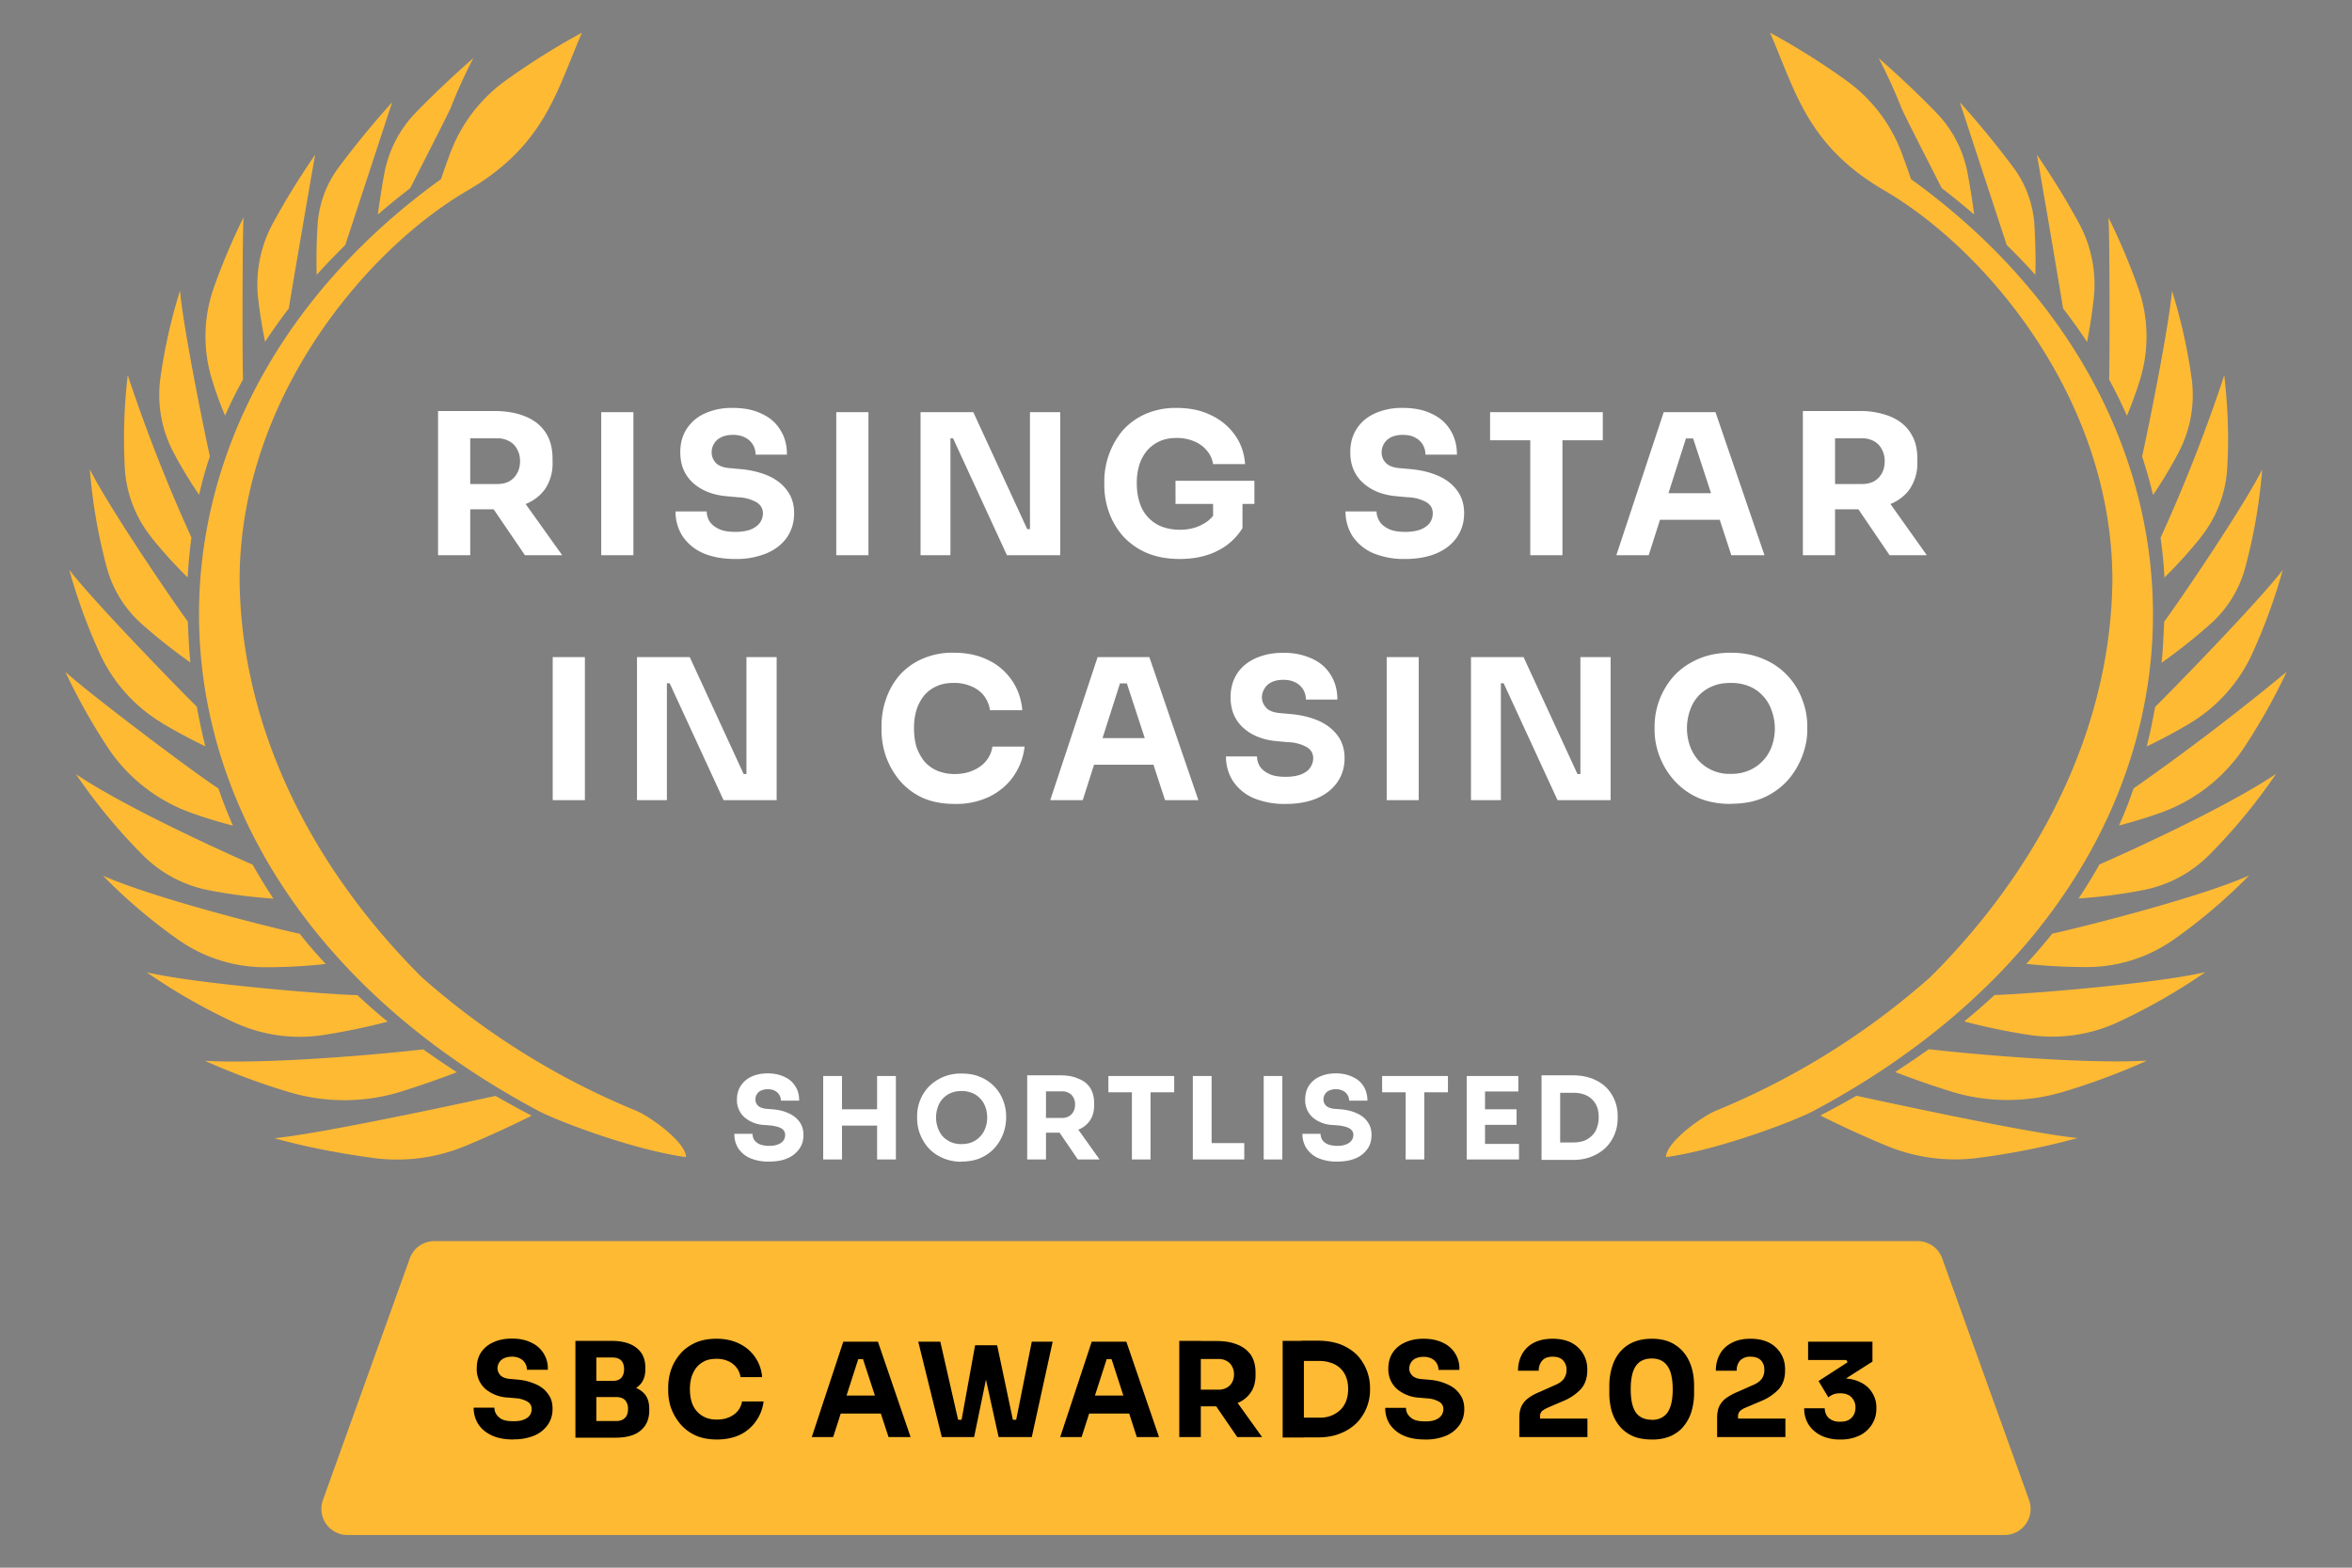<svg xmlns="http://www.w3.org/2000/svg" width="144" height="96" fill="none" viewBox="0 0 144 96"><rect x="0" y="0" width="144" height="96" fill="#808080" stroke="none"/><path fill="#FFBA33" fill-rule="evenodd" d="m25.09 77.06-5.32 14.8a1.6 1.6 0 0 0 1.5 2.14h101.45a1.6 1.6 0 0 0 1.51-2.14l-5.32-14.8a1.6 1.6 0 0 0-1.5-1.06H26.59a1.6 1.6 0 0 0-1.5 1.06Z" clip-rule="evenodd"/><path fill="#000" d="M31.45 88.15c-.53 0-.98-.08-1.34-.25-.36-.17-.64-.4-.82-.68A1.84 1.84 0 0 1 29 86.2h1.27c0 .15.04.29.12.41a.91.91 0 0 0 .38.32c.17.07.4.1.66.1.25 0 .45-.02.62-.09a.84.84 0 0 0 .38-.26.66.66 0 0 0 .12-.4.5.5 0 0 0-.24-.44 1.65 1.65 0 0 0-.77-.22l-.44-.04a2.3 2.3 0 0 1-1.4-.54 1.6 1.6 0 0 1-.51-1.25c0-.37.08-.7.26-.97a1.74 1.74 0 0 1 .75-.62c.32-.15.7-.23 1.14-.23.46 0 .85.08 1.17.24a1.72 1.72 0 0 1 1.03 1.67h-1.28a.76.76 0 0 0-.42-.69 1.02 1.02 0 0 0-.5-.11 1.12 1.12 0 0 0-.49.1.66.66 0 0 0-.29.26.67.67 0 0 0-.1.35c0 .16.07.31.18.43.12.12.31.2.58.22l.45.04a3.4 3.4 0 0 1 1.12.28c.33.14.58.34.76.6.2.25.28.55.28.92s-.1.7-.3.98a1.88 1.88 0 0 1-.82.65 3.2 3.2 0 0 1-1.28.23Zm4.9-.11v-1.02h1.37c.24 0 .43-.07.55-.2.12-.12.18-.3.18-.54a.77.77 0 0 0-.18-.54c-.12-.12-.3-.19-.55-.19h-1.37v-.79h1.3c.41 0 .77.05 1.08.15.32.1.57.26.75.47.18.22.27.52.27.9v.1c0 .35-.08.65-.24.9a1.54 1.54 0 0 1-.7.57c-.31.13-.7.19-1.16.19h-1.3Zm-1.12 0v-5.93h1.28v5.93h-1.28Zm1.12-2.7v-.78h1.15c.25 0 .43-.06.55-.2.1-.12.16-.3.16-.5 0-.23-.05-.4-.16-.53-.12-.13-.3-.2-.55-.2h-1.15v-1.02h1.07c.67 0 1.19.14 1.55.43.36.28.54.68.54 1.2v.12c0 .37-.1.66-.28.88a1.5 1.5 0 0 1-.74.47c-.31.09-.67.13-1.07.13h-1.07Zm7.55 2.81c-.53 0-.98-.09-1.36-.27a2.7 2.7 0 0 1-.93-.73 3.25 3.25 0 0 1-.54-.97 3.37 3.37 0 0 1-.16-1.03v-.17c0-.37.05-.72.17-1.08a2.92 2.92 0 0 1 .54-.96c.24-.3.55-.52.92-.7.37-.17.81-.26 1.32-.26.53 0 1 .1 1.4.3a2.46 2.46 0 0 1 1.4 2.05h-1.32a1.25 1.25 0 0 0-.26-.6 1.31 1.31 0 0 0-.52-.39 1.75 1.75 0 0 0-.7-.13c-.26 0-.5.04-.7.13-.2.1-.37.22-.51.39a1.84 1.84 0 0 0-.31.59 2.54 2.54 0 0 0-.1.75c0 .27.03.53.1.75a1.48 1.48 0 0 0 .85.98c.2.09.44.13.7.13.41 0 .75-.1 1.03-.3a1.2 1.2 0 0 0 .51-.81h1.32a2.6 2.6 0 0 1-.44 1.17 2.54 2.54 0 0 1-.96.85c-.41.2-.9.31-1.45.31Zm5.8-.15 1.93-5.84h2.12l2 5.84H54.4l-1.62-4.94.42.17h-1.03l.43-.17L51.01 88h-1.3Zm1.47-1.45.4-1.09h2.28l.41 1.1h-3.1ZM57.66 88l-1.44-5.84h1.35l1.13 4.96-.28-.18h.72l-.3.18.86-4.74h1.1L59.64 88h-2Zm3.48 0-1.24-5.62h1.15l1 4.74-.3-.18h.7l-.27.18.99-4.96h1.28L63.17 88h-2.03Zm3.77 0 1.93-5.84h2.12l2 5.84H69.6L68 83.06l.41.17h-1.03l.43-.17L66.22 88h-1.3Zm1.47-1.45.4-1.09h2.28l.41 1.1h-3.1ZM72.2 88v-5.89h1.32V88H72.2Zm3.55 0-1.72-2.51h1.44l1.8 2.51h-1.52Zm-2.59-1.87V85.1h1.44c.2 0 .36-.04.5-.12a.81.81 0 0 0 .33-.32 1 1 0 0 0 .12-.5.96.96 0 0 0-.12-.49.75.75 0 0 0-.33-.33.98.98 0 0 0-.5-.12h-1.44v-1.1h1.34c.48 0 .9.07 1.26.22.36.14.63.36.83.64.19.3.28.65.28 1.1v.12c0 .43-.1.8-.3 1.08a1.76 1.76 0 0 1-.82.64c-.35.14-.77.2-1.25.2h-1.34Zm6.52 1.9v-1.22h1.09a1.77 1.77 0 0 0 1.29-.47 1.53 1.53 0 0 0 .36-.56c.08-.22.12-.46.12-.72 0-.27-.04-.51-.12-.72a1.45 1.45 0 0 0-.36-.55 1.48 1.48 0 0 0-.56-.33 2.13 2.13 0 0 0-.73-.12h-1.1V82.1h1.03c.52 0 .98.08 1.38.23.4.16.72.37 1 .64a2.95 2.95 0 0 1 .8 2v.17a2.9 2.9 0 0 1-.8 1.98 2.98 2.98 0 0 1-1 .65c-.4.17-.86.25-1.38.25h-1.02Zm-1.15 0v-5.92h1.3v5.92h-1.3Zm8.72.12c-.53 0-.97-.08-1.34-.25a2 2 0 0 1-.82-.68 1.84 1.84 0 0 1-.28-1.01h1.27c0 .15.04.29.12.41a.91.91 0 0 0 .39.32c.17.07.39.1.66.1.25 0 .45-.02.62-.09a.84.84 0 0 0 .37-.26.66.66 0 0 0 .13-.4.5.5 0 0 0-.24-.44 1.65 1.65 0 0 0-.78-.22l-.44-.04a2.29 2.29 0 0 1-1.39-.54A1.6 1.6 0 0 1 85 83.8c0-.37.09-.7.27-.97.18-.27.43-.48.75-.62.32-.15.7-.23 1.13-.23.46 0 .85.08 1.18.24a1.72 1.72 0 0 1 1.02 1.67h-1.28a.76.76 0 0 0-.41-.69 1.02 1.02 0 0 0-.5-.11 1.12 1.12 0 0 0-.5.1.66.66 0 0 0-.28.26.67.67 0 0 0-.1.35c0 .16.06.31.18.43s.3.2.57.22l.45.04c.43.03.8.13 1.13.28.33.14.58.34.76.6.19.25.28.55.28.92s-.1.7-.3.98a1.88 1.88 0 0 1-.82.65 3.2 3.2 0 0 1-1.28.23Zm5.77-.15v-1.2c0-.25.04-.47.12-.66a1.35 1.35 0 0 1 .4-.5c.18-.14.42-.28.72-.4l.94-.42c.24-.1.42-.22.53-.37a.9.9 0 0 0 .18-.57.8.8 0 0 0-.22-.58c-.14-.15-.35-.22-.63-.22s-.5.08-.63.23a.88.88 0 0 0-.22.63h-1.27c0-.37.08-.7.24-1a1.71 1.71 0 0 1 .7-.7c.32-.17.71-.26 1.18-.26.46 0 .85.09 1.16.25a1.8 1.8 0 0 1 .96 1.6v.1c0 .45-.13.82-.37 1.11a3.1 3.1 0 0 1-1.14.77l-.93.4c-.16.08-.28.15-.35.22a.45.45 0 0 0-.1.3v.4l-.3-.26h3.2V88h-4.17Zm8.1.15c-.46 0-.85-.07-1.18-.22a2.22 2.22 0 0 1-.81-.63 2.72 2.72 0 0 1-.46-.9 4.09 4.09 0 0 1-.14-1.1v-.45c0-.53.1-1.02.28-1.45.18-.43.47-.78.85-1.03s.88-.39 1.47-.39 1.07.13 1.45.39c.39.25.67.6.86 1.03.19.43.28.92.28 1.45v.45a3.9 3.9 0 0 1-.15 1.1 2.54 2.54 0 0 1-.46.9c-.2.27-.47.47-.8.63a2.8 2.8 0 0 1-1.18.22Zm0-1.2c.44 0 .76-.16.97-.45.21-.3.32-.78.32-1.41 0-.67-.11-1.16-.33-1.45-.21-.3-.53-.45-.95-.45-.43 0-.76.15-.97.45-.21.3-.32.77-.32 1.43 0 .64.1 1.11.31 1.42.21.3.54.45.98.45Zm4.01 1.05v-1.2c0-.25.04-.47.12-.66a1.36 1.36 0 0 1 .4-.5c.19-.14.43-.28.72-.4l.95-.42c.24-.1.41-.22.53-.37a.89.89 0 0 0 .17-.57.8.8 0 0 0-.21-.58c-.15-.15-.36-.22-.64-.22a.85.85 0 0 0-.63.23.88.88 0 0 0-.21.63h-1.28c0-.37.08-.7.24-1 .16-.3.4-.53.72-.7.31-.17.7-.26 1.16-.26.47 0 .85.09 1.16.25a1.79 1.79 0 0 1 .96 1.6v.1c0 .45-.12.82-.36 1.11a3.1 3.1 0 0 1-1.14.77l-.94.4a1.04 1.04 0 0 0-.34.22.45.45 0 0 0-.1.3v.4l-.3-.26h3.2V88h-4.18Zm7.54.15a2.6 2.6 0 0 1-1.19-.25c-.33-.17-.58-.4-.76-.68a1.83 1.83 0 0 1-.26-.98h1.26c0 .24.09.45.25.6a1 1 0 0 0 .7.22c.2 0 .36-.03.5-.1a.8.8 0 0 0 .32-.31.9.9 0 0 0 .11-.45.86.86 0 0 0-.24-.63c-.16-.17-.4-.25-.7-.25-.15 0-.3.02-.42.07a1.2 1.2 0 0 0-.3.18l-.6-1 1.78-1.15-.08-.14h-2.34v-1.12h3.94v1.22l-2.04 1.3-.64-.18a2.32 2.32 0 0 1 .73-.1c.45 0 .84.07 1.16.22.33.15.58.36.75.63.18.27.28.58.28.93v.1c0 .36-.1.68-.28.96a1.83 1.83 0 0 1-.76.67 2.6 2.6 0 0 1-1.17.24Z"/><path fill="#fff" d="M47.1 71.13a2.8 2.8 0 0 1-1.18-.21 1.69 1.69 0 0 1-.72-.6 1.6 1.6 0 0 1-.24-.89h1.11c0 .13.04.25.1.37a.8.8 0 0 0 .34.27c.15.06.34.1.58.1.22 0 .4-.03.54-.09a.73.73 0 0 0 .33-.23.58.58 0 0 0 .11-.35.44.44 0 0 0-.2-.38c-.15-.1-.37-.16-.69-.2l-.38-.03a2 2 0 0 1-1.22-.47 1.4 1.4 0 0 1-.46-1.1c0-.32.08-.6.24-.84a1.52 1.52 0 0 1 .65-.55c.28-.13.62-.2 1-.2.4 0 .74.08 1.03.22.29.13.5.32.66.58.16.24.23.54.23.87h-1.12a.67.67 0 0 0-.36-.6.9.9 0 0 0-.44-.1.98.98 0 0 0-.43.09.58.58 0 0 0-.25.23.59.59 0 0 0-.08.3c0 .15.05.28.15.38.1.11.27.17.5.2l.4.03c.37.03.7.11.98.24.29.13.5.3.67.53.16.22.24.48.24.8 0 .33-.08.62-.26.86a1.64 1.64 0 0 1-.72.57c-.31.14-.68.2-1.12.2Zm6.6-.13v-5.11h1.15V71h-1.14Zm-3.3 0v-5.11h1.15V71H50.4Zm.95-2.06v-1.01h2.56v1h-2.56Zm7.52 2.2a2.8 2.8 0 0 1-1.2-.25 2.55 2.55 0 0 1-.86-.63 2.84 2.84 0 0 1-.5-.86 2.7 2.7 0 0 1-.16-.9v-.15a2.62 2.62 0 0 1 .69-1.78 2.73 2.73 0 0 1 2.03-.83c.45 0 .84.07 1.19.23a2.5 2.5 0 0 1 1.37 1.45c.11.3.17.62.17.93v.16a2.84 2.84 0 0 1-.67 1.75 2.53 2.53 0 0 1-.85.63c-.34.16-.75.24-1.2.24Zm0-1.08c.25 0 .46-.04.65-.12a1.48 1.48 0 0 0 .81-.87 1.86 1.86 0 0 0 .11-.63c0-.24-.04-.46-.11-.65a1.4 1.4 0 0 0-.32-.52 1.35 1.35 0 0 0-.49-.34 1.69 1.69 0 0 0-.65-.12c-.24 0-.46.04-.65.12a1.42 1.42 0 0 0-.8.86 1.92 1.92 0 0 0 0 1.28c.07.2.17.37.3.52.14.15.31.26.5.35a1.6 1.6 0 0 0 .65.12Zm4.02.94v-5.15h1.15V71h-1.15Zm3.1 0-1.5-2.2h1.26l1.57 2.2H66Zm-2.26-1.64v-.9H65a.9.9 0 0 0 .44-.1.7.7 0 0 0 .28-.29.88.88 0 0 0 .1-.43.84.84 0 0 0-.1-.43.66.66 0 0 0-.28-.28.85.85 0 0 0-.44-.1h-1.26v-.98h1.17c.42 0 .8.06 1.1.2.32.12.56.3.73.56.16.25.25.57.25.95v.11c0 .38-.09.7-.26.95a1.54 1.54 0 0 1-.72.56 3 3 0 0 1-1.1.18h-1.17ZM69.3 71v-4.25h1.14V71H69.3Zm-1.44-4.1v-1.01h4.03v1h-4.03Zm5.17 4.1v-5.11h1.15V71h-1.15Zm1 0v-1h2.15v1h-2.14Zm3.34 0v-5.11h1.14V71h-1.14Zm4.5.13a2.8 2.8 0 0 1-1.16-.21 1.69 1.69 0 0 1-.72-.6 1.6 1.6 0 0 1-.25-.89h1.11c0 .13.04.25.1.37a.8.8 0 0 0 .34.27c.15.06.35.1.58.1.22 0 .4-.03.54-.09a.73.73 0 0 0 .33-.23.58.58 0 0 0 .12-.35.44.44 0 0 0-.21-.38c-.14-.1-.37-.16-.68-.2l-.39-.03a2 2 0 0 1-1.22-.47 1.4 1.4 0 0 1-.45-1.1c0-.32.08-.6.23-.84a1.52 1.52 0 0 1 .66-.55c.28-.13.6-.2 1-.2s.73.08 1.02.22c.29.13.51.32.67.58.15.24.23.54.23.87H82.6a.67.67 0 0 0-.37-.6.9.9 0 0 0-.44-.1.98.98 0 0 0-.43.09.58.58 0 0 0-.25.23.59.59 0 0 0-.08.3c0 .15.05.28.15.38.1.11.27.17.5.2l.4.03c.37.03.7.11.98.24.29.13.51.3.67.53.16.22.24.48.24.8 0 .33-.08.62-.25.86a1.64 1.64 0 0 1-.72.57c-.32.14-.7.2-1.12.2Zm4.19-.13v-4.25h1.14V71h-1.14Zm-1.44-4.1v-1.01h4.03v1h-4.03ZM89.8 71v-5.11h1.12V71H89.8Zm.98 0v-.95H93V71h-2.23Zm0-2.12v-.95h2.07v.95h-2.07Zm0-2.04v-.95h2.18v.95h-2.18Zm4.6 4.19v-1.07h.96c.23 0 .45-.04.64-.1a1.46 1.46 0 0 0 .49-.32c.14-.13.24-.3.3-.48a1.82 1.82 0 0 0 .11-.63c0-.24-.03-.45-.1-.64a1.27 1.27 0 0 0-.31-.47 1.3 1.3 0 0 0-.49-.3 1.86 1.86 0 0 0-.64-.1h-.96v-1.07h.9c.46 0 .86.07 1.2.2.35.14.64.32.87.55a2.45 2.45 0 0 1 .69 1.75v.16a2.53 2.53 0 0 1-.69 1.73 2.61 2.61 0 0 1-.87.57c-.34.15-.75.22-1.2.22h-.9Zm-1 0v-5.18h1.14v5.18h-1.14ZM26.82 34v-8.83h1.97V34h-1.97Zm5.32 0-2.57-3.77h2.16L34.42 34h-2.28Zm-3.88-2.8v-1.56h2.16c.3 0 .54-.05.75-.16.21-.12.38-.29.49-.5.12-.21.18-.46.18-.74 0-.28-.06-.52-.18-.73a1.13 1.13 0 0 0-.5-.5 1.46 1.46 0 0 0-.74-.17h-2.16v-1.67h2c.74 0 1.37.11 1.9.33.54.22.95.54 1.24.98.29.43.43.97.43 1.63v.19a2.8 2.8 0 0 1-.44 1.62c-.29.42-.7.74-1.24.96-.53.2-1.15.31-1.88.31h-2Zm8.55 2.8v-8.76h1.97V34h-1.97Zm8.21.23c-.79 0-1.46-.13-2-.37a2.9 2.9 0 0 1-1.24-1.04 2.76 2.76 0 0 1-.42-1.5h1.91c0 .22.06.42.18.62.13.19.32.34.58.46.25.12.58.17 1 .17.36 0 .67-.05.92-.14.24-.1.43-.23.56-.4a1 1 0 0 0 .2-.6c0-.28-.13-.5-.37-.66a2.47 2.47 0 0 0-1.16-.32l-.66-.06c-.87-.07-1.57-.35-2.09-.82s-.78-1.1-.78-1.87c0-.56.13-1.04.4-1.45a2.6 2.6 0 0 1 1.12-.94 4 4 0 0 1 1.7-.33c.7 0 1.28.12 1.77.36.5.23.88.56 1.14 1 .27.42.4.92.4 1.5h-1.92a1.14 1.14 0 0 0-.63-1.04c-.2-.11-.45-.17-.75-.17-.29 0-.53.05-.73.15a1 1 0 0 0-.44.4 1 1 0 0 0-.14.52c0 .25.09.46.26.65.18.18.47.29.87.32l.67.06c.64.06 1.2.2 1.7.42.48.22.86.52 1.13.9.28.38.42.84.42 1.38 0 .56-.15 1.05-.44 1.48-.29.41-.7.74-1.24.97a4.8 4.8 0 0 1-1.92.35ZM51.2 34v-8.76h1.97V34H51.2Zm5.16 0v-8.76h3.23l3.3 7.16h.4l-.23.22v-7.38h1.85V34h-3.26l-3.3-7.16h-.4l.24-.22V34h-1.83Zm15.87.23c-.79 0-1.47-.13-2.06-.39a4.18 4.18 0 0 1-1.45-1.05 4.47 4.47 0 0 1-.84-1.47 4.93 4.93 0 0 1-.27-1.6v-.27a4.89 4.89 0 0 1 1.1-3.06 4.11 4.11 0 0 1 1.4-1.03 4.6 4.6 0 0 1 1.92-.38c.8 0 1.5.14 2.1.44a3.69 3.69 0 0 1 1.47 1.21c.37.51.58 1.11.63 1.79h-1.96c-.05-.32-.18-.6-.39-.84-.2-.24-.46-.43-.78-.56a2.65 2.65 0 0 0-1.07-.2c-.38 0-.72.06-1.03.2a2.26 2.26 0 0 0-.77.57 2.63 2.63 0 0 0-.48.89 3.76 3.76 0 0 0-.15 1.12c0 .42.05.8.17 1.16a2.27 2.27 0 0 0 1.34 1.48c.34.13.7.2 1.12.2.54 0 1.01-.11 1.41-.34a2 2 0 0 0 .87-.88l-.24 1.34v-2.09h1.8v1.87a3.74 3.74 0 0 1-1.55 1.4c-.66.33-1.42.49-2.3.49Zm-.26-3.37v-1.42h4.83v1.42h-4.83Zm14.07 3.37a4.9 4.9 0 0 1-2-.37 2.9 2.9 0 0 1-1.24-1.04 2.76 2.76 0 0 1-.42-1.5h1.9c0 .22.07.42.19.62.12.19.32.34.57.46.26.12.59.17 1 .17.37 0 .67-.05.92-.14.25-.1.44-.23.57-.4a1 1 0 0 0 .19-.6c0-.28-.12-.5-.36-.66a2.47 2.47 0 0 0-1.17-.32l-.66-.06c-.87-.07-1.56-.35-2.08-.82s-.78-1.1-.78-1.87c0-.56.13-1.04.4-1.45.26-.41.64-.72 1.12-.94a4 4 0 0 1 1.7-.33c.7 0 1.28.12 1.77.36.5.23.87.56 1.14 1 .26.42.4.92.4 1.5h-1.93a1.14 1.14 0 0 0-.62-1.04c-.2-.11-.45-.17-.76-.17-.28 0-.53.05-.73.15a1 1 0 0 0-.43.4 1 1 0 0 0-.14.52c0 .25.08.46.26.65.18.18.46.29.86.32l.68.06c.64.06 1.2.2 1.69.42.49.22.87.52 1.14.9.28.38.42.84.42 1.38 0 .56-.15 1.05-.45 1.48-.28.41-.7.74-1.23.97-.54.23-1.18.35-1.92.35Zm7.65-.23v-7.28h1.97V34h-1.97Zm-2.46-7.04v-1.72h6.9v1.72h-6.9ZM98.96 34l2.9-8.76h3.17l3 8.76H106l-2.42-7.4.62.25h-1.54l.64-.25-2.36 7.4h-1.97Zm2.2-2.17.6-1.63h3.43l.61 1.63h-4.64Zm9.22 2.17v-8.83h1.97V34h-1.97Zm5.31 0-2.56-3.77h2.16l2.68 3.77h-2.28Zm-3.87-2.8v-1.56h2.16c.29 0 .53-.05.74-.16.22-.12.38-.29.5-.5.11-.21.17-.46.17-.74 0-.28-.06-.52-.18-.73a1.13 1.13 0 0 0-.49-.5 1.46 1.46 0 0 0-.74-.17h-2.16v-1.67h2a5 5 0 0 1 1.9.33c.53.22.95.54 1.23.98.3.43.44.97.44 1.63v.19a2.8 2.8 0 0 1-.45 1.62c-.28.42-.7.74-1.23.96-.53.2-1.16.31-1.89.31h-2ZM33.84 49v-8.76h1.97V49h-1.97ZM39 49v-8.76h3.23l3.3 7.16h.4l-.23.22v-7.38h1.85V49H44.3L41 41.84h-.41l.24-.22V49H39Zm19.46.23c-.8 0-1.48-.14-2.05-.41a4.05 4.05 0 0 1-1.39-1.1 4.88 4.88 0 0 1-.8-1.46 5.05 5.05 0 0 1-.25-1.53v-.27c0-.54.08-1.08.26-1.6a4.4 4.4 0 0 1 .8-1.46 3.99 3.99 0 0 1 1.38-1.03 4.6 4.6 0 0 1 1.99-.4c.79 0 1.49.15 2.1.45a3.65 3.65 0 0 1 1.45 1.24c.36.52.58 1.13.64 1.83h-1.98a1.87 1.87 0 0 0-.38-.9c-.2-.25-.46-.44-.78-.57a2.62 2.62 0 0 0-1.06-.2c-.39 0-.74.06-1.04.2a2.11 2.11 0 0 0-.77.57 2.76 2.76 0 0 0-.47.89 3.8 3.8 0 0 0-.15 1.13c0 .4.05.78.15 1.13.12.33.28.63.48.88.22.25.48.44.8.58a2.8 2.8 0 0 0 1.06.2c.61 0 1.12-.16 1.54-.45a1.8 1.8 0 0 0 .77-1.23h1.97a3.9 3.9 0 0 1-.65 1.77c-.35.53-.84.95-1.45 1.27a4.7 4.7 0 0 1-2.18.47ZM64.3 49l2.9-8.76h3.17l3 8.76h-2.04l-2.42-7.4.62.25H68l.65-.25-2.36 7.4H64.3Zm2.2-2.17.6-1.63h3.43l.61 1.63H66.5Zm12.22 2.4a4.9 4.9 0 0 1-2-.37 2.9 2.9 0 0 1-1.24-1.04 2.76 2.76 0 0 1-.42-1.5h1.9c0 .22.06.42.18.62.13.19.32.34.58.46.26.12.59.17 1 .17.36 0 .67-.05.92-.14.25-.1.44-.23.56-.4a1 1 0 0 0 .2-.6c0-.28-.12-.5-.36-.66a2.47 2.47 0 0 0-1.17-.32l-.66-.06c-.87-.07-1.57-.35-2.09-.82s-.78-1.1-.78-1.87c0-.56.14-1.04.4-1.45.27-.41.65-.72 1.13-.94a4 4 0 0 1 1.7-.33 4 4 0 0 1 1.77.36c.5.23.87.56 1.14 1 .26.42.4.92.4 1.5h-1.93a1.14 1.14 0 0 0-.62-1.04c-.2-.11-.45-.17-.76-.17-.29 0-.53.05-.73.15a1 1 0 0 0-.43.4 1 1 0 0 0-.15.52c0 .25.1.46.27.65.17.18.46.29.86.32l.67.06c.64.06 1.2.2 1.7.42.48.22.86.52 1.14.9.28.38.42.84.42 1.38 0 .56-.15 1.05-.45 1.48-.29.41-.7.74-1.23.97-.54.23-1.18.35-1.92.35ZM84.9 49v-8.76h1.96V49H84.9Zm5.16 0v-8.76h3.22l3.3 7.16H97l-.24.22v-7.38h1.85V49h-3.25l-3.3-7.16h-.4l.23-.22V49h-1.82Zm15.9.23c-.78 0-1.48-.14-2.07-.41a4.37 4.37 0 0 1-1.45-1.1 4.86 4.86 0 0 1-.86-1.47 4.62 4.62 0 0 1-.28-1.52v-.27a4.67 4.67 0 0 1 1.18-3.06c.39-.43.88-.77 1.46-1.03s1.26-.4 2.03-.4 1.44.14 2.03.4a4.25 4.25 0 0 1 2.35 2.49c.2.52.3 1.06.3 1.6v.27c0 .49-.1 1-.29 1.52a4.86 4.86 0 0 1-.86 1.48 4.34 4.34 0 0 1-1.47 1.09c-.58.27-1.27.4-2.06.4Zm0-1.84a2.75 2.75 0 0 0 1.12-.21 2.53 2.53 0 0 0 1.4-1.49 3.22 3.22 0 0 0-.02-2.2 2.39 2.39 0 0 0-.54-.89 2.31 2.31 0 0 0-.84-.58 2.9 2.9 0 0 0-1.11-.2c-.42 0-.79.06-1.12.2a2.43 2.43 0 0 0-.85.58 2.47 2.47 0 0 0-.53.9 3.3 3.3 0 0 0 0 2.19c.12.33.3.63.53.89a2.57 2.57 0 0 0 1.97.81Z"/><path fill="#FFBA33" fill-rule="evenodd" d="M111.03 68.03c-1 .54-5.63 2.35-9.03 2.83 0-.92 2.2-2.48 3.02-2.83a46.27 46.27 0 0 0 13.17-8.2c7.36-7.36 11.06-16 11.14-24.3 0-10.97-7.61-20.17-13.98-23.88-4-2.33-5.12-5.1-6.28-7.96-.23-.56-.45-1.12-.7-1.69a43.4 43.4 0 0 1 4.61 2.89 9.57 9.57 0 0 1 3.45 4.48c.2.53.39 1.06.57 1.6 21.17 15.26 20.06 43.18-5.97 57.06Zm16.17 1.66a45.3 45.3 0 0 1-6.05 1.21 10.91 10.91 0 0 1-5.7-.76 62.27 62.27 0 0 1-4-1.83c.76-.4 1.38-.73 2.21-1.21.2.04 10.35 2.28 13.54 2.59Zm-7.78-2.86c2.25.7 4.62.7 6.87.04a41.96 41.96 0 0 0 5.16-1.92c-3.55.2-9.85-.3-13.36-.7-.73.52-1.42.98-2.06 1.4 1.22.46 2.32.85 3.4 1.18Zm4.78-3.46a38.31 38.31 0 0 1-3.94-.82l.08-.07c.32-.26.92-.76 1.78-1.55 2.04-.05 9.98-.71 12.9-1.4a35.9 35.9 0 0 1-5.34 3.06 9.56 9.56 0 0 1-5.48.78Zm-.14-4.35c1.24.14 2.48.2 3.73.2a9.25 9.25 0 0 0 5.33-1.71 33.15 33.15 0 0 0 4.58-3.9c-3.32 1.48-11.3 3.42-12.05 3.56a33.5 33.5 0 0 1-1.59 1.85Zm7.18-4.52a32.5 32.5 0 0 1-3.98.52c.35-.53.93-1.44 1.27-2.08.19-.08 7.38-3.23 10.82-5.55a34.64 34.64 0 0 1-4.08 4.95 7.77 7.77 0 0 1-4.03 2.16Zm-1.5-3.95a30 30 0 0 0 2.57-.79 10.3 10.3 0 0 0 5.2-4.16 37.14 37.14 0 0 0 2.49-4.46 147.55 147.55 0 0 1-9.37 7.14 33.13 33.13 0 0 0-.06.16c-.13.39-.43 1.21-.83 2.1Zm4.31-6.24c-.9.53-1.76.99-2.62 1.4l.06-.23c.16-.66.23-.97.46-2.2.38-.34 6.31-6.4 7.81-8.38a34.85 34.85 0 0 1-1.82 5.02 9.67 9.67 0 0 1-3.88 4.38Zm-1.7-3.73a34.69 34.69 0 0 0 2.96-2.35 7.08 7.08 0 0 0 2.16-3.5 33 33 0 0 0 1.03-5.98c-1.08 2.18-4.93 7.87-6 9.32-.02.56-.09 2-.16 2.51Zm2.38-7.66a27.9 27.9 0 0 1-2.22 2.45v-.14a27.44 27.44 0 0 0-.23-2.3 98.5 98.5 0 0 0 3.9-9.95c.21 1.87.3 3.77.18 5.67a7.44 7.44 0 0 1-1.63 4.26Zm-3.5-4.72c.2.63.33 1.06.59 2.11a26.94 26.94 0 0 0 1.56-2.6 7.54 7.54 0 0 0 .8-4.55 33.76 33.76 0 0 0-1.2-5.35c-.24 2.61-1.68 9.51-1.83 10.14l.08.25Zm-1.01-2.74a30.3 30.3 0 0 0-1.09-2.22c.04-1.02.04-8.82-.04-9.92a39.83 39.83 0 0 1 1.8 4.25 8.97 8.97 0 0 1 .1 5.78 25.25 25.25 0 0 1-.77 2.11Zm-3.9-6.56a33.46 33.46 0 0 1 1.46 2.04c.16-.82.3-1.69.4-2.6a7.84 7.84 0 0 0-.88-4.64 46.59 46.59 0 0 0-2.59-4.22c.02.06 1.55 9 1.6 9.42Zm-3.46-3.9-2.87-8.74a57 57 0 0 1 3.29 4.01 6.6 6.6 0 0 1 1.28 3.58c.07 1.27.08 2.25.05 2.98-.2-.22-.61-.7-1.75-1.83Zm-3.98-3.48a45.8 45.8 0 0 1 1.99 1.62l-.02-.13a49.5 49.5 0 0 0-.38-2.38 7.26 7.26 0 0 0-1.92-3.73 59.8 59.8 0 0 0-3.53-3.34 32.16 32.16 0 0 1 1.32 2.86c.09.26.13.37 2.54 5.1ZM32.97 68.03c1 .54 5.63 2.35 9.03 2.83 0-.92-2.2-2.48-3.02-2.83a46.27 46.27 0 0 1-13.17-8.2c-7.36-7.36-11.06-16-11.14-24.3 0-10.97 7.61-20.17 13.98-23.88 4-2.33 5.12-5.1 6.28-7.96.23-.56.45-1.12.7-1.69a43.4 43.4 0 0 0-4.61 2.89 9.57 9.57 0 0 0-3.45 4.48c-.2.53-.39 1.06-.57 1.6C5.83 26.23 6.94 54.15 32.97 68.03ZM16.8 69.7c1.92.54 4.05.94 6.05 1.21 1.94.26 3.9 0 5.7-.76a62.57 62.57 0 0 0 4-1.83 62.4 62.4 0 0 1-2.21-1.21c-.2.04-10.35 2.28-13.54 2.59Zm7.78-2.86a11.78 11.78 0 0 1-6.87.04 41.94 41.94 0 0 1-5.16-1.92c3.55.2 9.85-.3 13.36-.7.73.52 1.42.98 2.06 1.4a58.04 58.04 0 0 1-3.4 1.18Zm-4.78-3.46a38.28 38.28 0 0 0 3.94-.82l-.08-.06c-.32-.26-.92-.76-1.78-1.56-2.04-.05-9.98-.71-12.9-1.4a35.9 35.9 0 0 0 5.34 3.06 9.56 9.56 0 0 0 5.48.78Zm.14-4.35a33.3 33.3 0 0 1-3.73.2 9.25 9.25 0 0 1-5.33-1.71 33.15 33.15 0 0 1-4.58-3.9c3.32 1.48 11.3 3.42 12.05 3.56.55.7 1.01 1.22 1.59 1.85Zm-7.18-4.52a32.59 32.59 0 0 0 3.98.52 32.4 32.4 0 0 1-1.27-2.08c-.19-.08-7.38-3.23-10.82-5.54a34.67 34.67 0 0 0 4.08 4.94 7.77 7.77 0 0 0 4.03 2.16Zm1.5-3.95a30.02 30.02 0 0 1-2.57-.79 10.3 10.3 0 0 1-5.2-4.16A37.36 37.36 0 0 1 4 41.14c1.33 1.23 7.88 6.19 9.37 7.14l.05.14a29.7 29.7 0 0 0 .84 2.13ZM9.95 44.3c.9.53 1.76.99 2.62 1.4l-.05-.21a33.52 33.52 0 0 1-.47-2.22c-.38-.34-6.31-6.4-7.81-8.38a34.73 34.73 0 0 0 1.82 5.02 9.66 9.66 0 0 0 3.89 4.38Zm1.71-3.73a34.62 34.62 0 0 1-2.97-2.35 7.08 7.08 0 0 1-2.16-3.5 33.03 33.03 0 0 1-1.03-5.98c1.08 2.18 4.93 7.87 6 9.32.02.56.09 2 .16 2.51Zm-2.4-7.67c.7.87 1.45 1.7 2.23 2.46l.01-.16c.03-.49.07-1.13.22-2.29a98.28 98.28 0 0 1-3.9-9.94 33.5 33.5 0 0 0-.18 5.67 7.44 7.44 0 0 0 1.63 4.26Zm3.5-4.7c-.19.63-.33 1.06-.57 2.1a27.04 27.04 0 0 1-1.57-2.6 7.54 7.54 0 0 1-.8-4.55 33.64 33.64 0 0 1 1.2-5.35c.24 2.61 1.68 9.51 1.83 10.14l-.08.26Zm1.02-2.75c.21-.49.58-1.27 1.1-2.22-.05-1.02-.04-8.82.03-9.92a39.8 39.8 0 0 0-1.8 4.25 8.97 8.97 0 0 0-.1 5.78c.24.78.51 1.5.77 2.11Zm3.9-6.56a33.82 33.82 0 0 0-1.45 2.04 32.53 32.53 0 0 1-.42-2.6 7.83 7.83 0 0 1 .89-4.64 46.44 46.44 0 0 1 2.6-4.22c-.03.06-1.56 9-1.62 9.42ZM21.14 15l2.87-8.74a56.98 56.98 0 0 0-3.29 4.01 6.6 6.6 0 0 0-1.28 3.58 32.35 32.35 0 0 0-.05 2.98c.2-.22.62-.7 1.75-1.83Zm3.98-3.48a45.99 45.99 0 0 0-1.99 1.62l.02-.15c.08-.52.19-1.34.38-2.36a7.26 7.26 0 0 1 1.92-3.73 59.83 59.83 0 0 1 3.53-3.34 32.37 32.37 0 0 0-1.31 2.85c-.1.27-.14.38-2.55 5.1Z" clip-rule="evenodd"/></svg>
